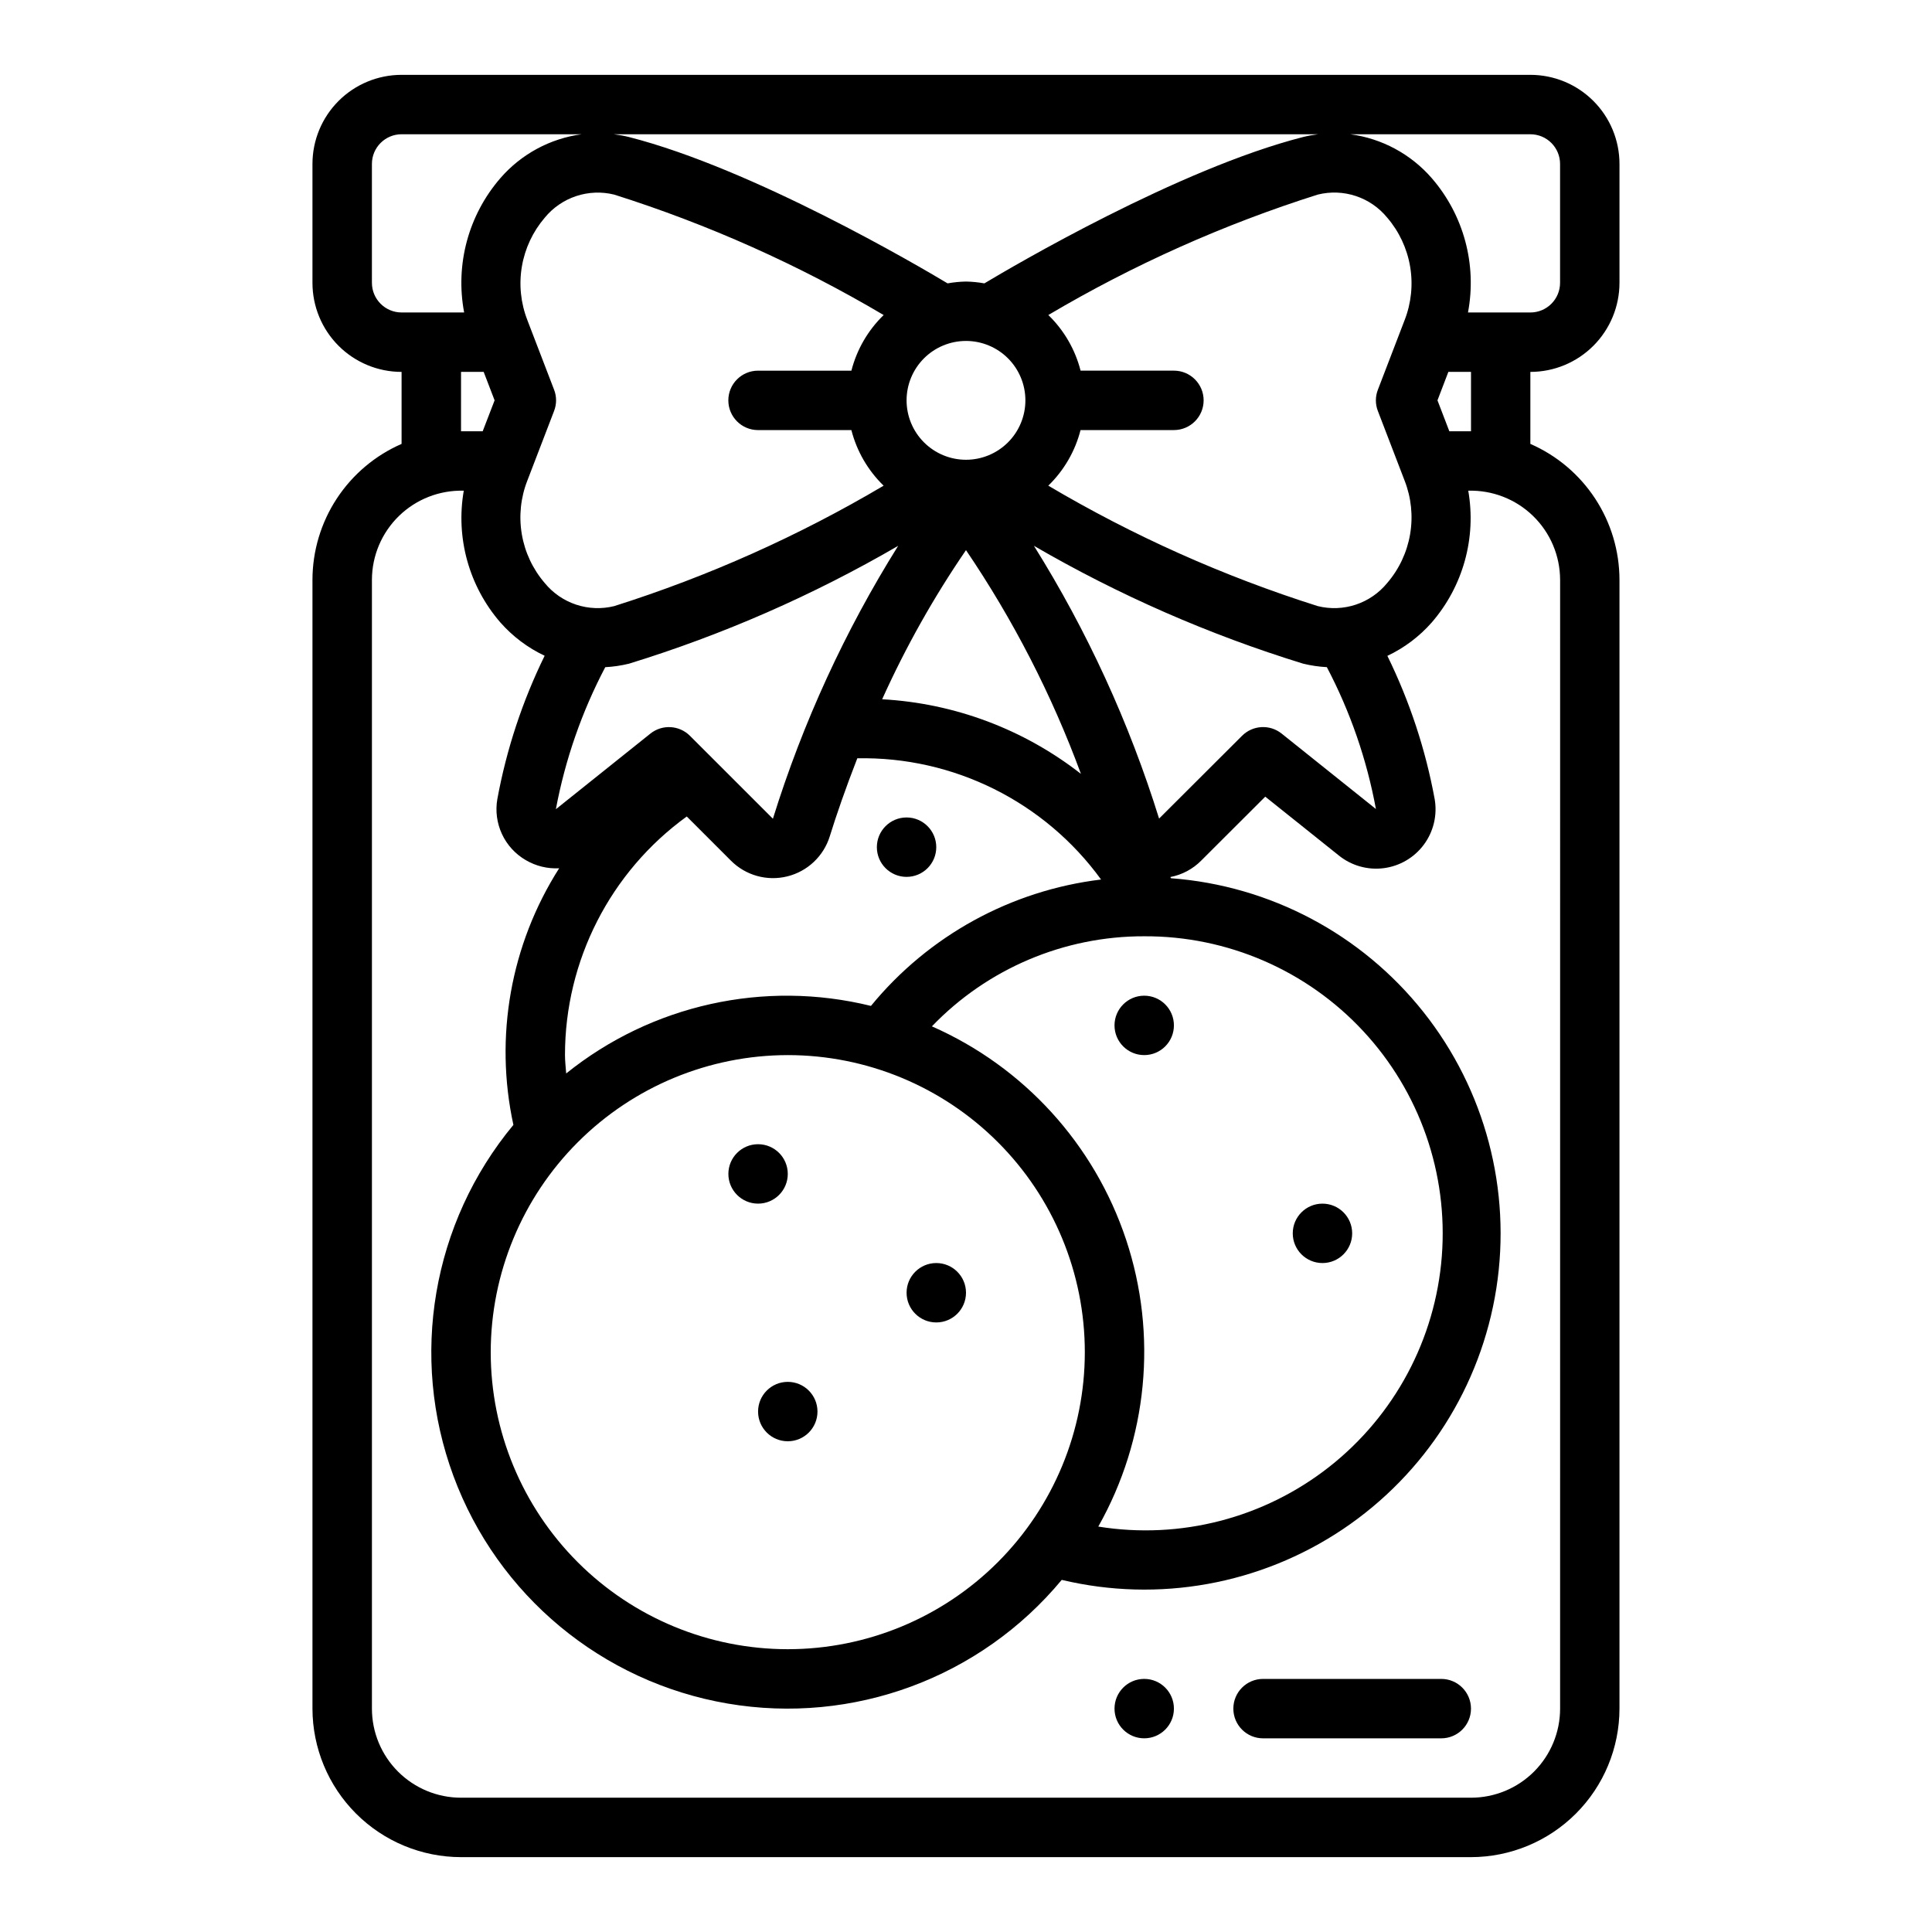 <?xml version="1.0" encoding="UTF-8"?>
<!-- Uploaded to: SVG Repo, www.svgrepo.com, Generator: SVG Repo Mixer Tools -->
<svg fill="#000000" width="800px" height="800px" version="1.1" viewBox="144 144 512 512" xmlns="http://www.w3.org/2000/svg">
 <g>
  <path d="m525.95 588.93h-47.23c-4.348 0-7.871 3.527-7.871 7.875 0 4.348 3.523 7.871 7.871 7.871h47.23c4.348 0 7.875-3.523 7.875-7.871 0-4.348-3.527-7.875-7.875-7.875z"/>
  <path d="m455.1 596.8c0 4.348-3.523 7.871-7.871 7.871-4.348 0-7.871-3.523-7.871-7.871 0-4.348 3.523-7.875 7.871-7.875 4.348 0 7.871 3.527 7.871 7.875"/>
  <path d="m455.1 415.74c0 4.348-3.523 7.871-7.871 7.871-4.348 0-7.871-3.523-7.871-7.871 0-4.348 3.523-7.871 7.871-7.871 4.348 0 7.871 3.523 7.871 7.871"/>
  <path d="m502.34 470.85c0 4.348-3.527 7.871-7.875 7.871-4.348 0-7.871-3.523-7.871-7.871s3.523-7.871 7.871-7.871c4.348 0 7.875 3.523 7.875 7.871"/>
  <path d="m392.12 368.51c0 4.348-3.523 7.871-7.871 7.871s-7.871-3.523-7.871-7.871c0-4.348 3.523-7.875 7.871-7.875s7.871 3.527 7.871 7.875"/>
  <path d="m352.77 455.1c0 4.348-3.523 7.875-7.871 7.875-4.348 0-7.871-3.527-7.871-7.875 0-4.348 3.523-7.871 7.871-7.871 4.348 0 7.871 3.523 7.871 7.871"/>
  <path d="m360.64 518.08c0 4.348-3.523 7.871-7.871 7.871s-7.871-3.523-7.871-7.871 3.523-7.871 7.871-7.871 7.871 3.523 7.871 7.871"/>
  <path d="m400 486.59c0 4.348-3.527 7.871-7.875 7.871s-7.871-3.523-7.871-7.871 3.523-7.871 7.871-7.871 7.875 3.523 7.875 7.871"/>
  <path d="m573.18 218.94v-31.488c0-6.262-2.488-12.27-6.918-16.699-4.43-4.43-10.434-6.918-16.699-6.918h-299.14c-6.262 0-12.27 2.488-16.699 6.918-4.43 4.43-6.918 10.438-6.918 16.699v31.488c0 6.266 2.488 12.27 6.918 16.699 4.43 4.43 10.438 6.918 16.699 6.918v19.082c-7.012 3.059-12.977 8.098-17.172 14.492-4.195 6.398-6.434 13.879-6.445 21.531v299.14c0.016 10.434 4.164 20.438 11.543 27.816 7.379 7.379 17.383 11.531 27.82 11.543h267.65c10.434-0.012 20.438-4.164 27.816-11.543 7.379-7.379 11.531-17.383 11.543-27.816v-299.14c-0.012-7.652-2.25-15.133-6.445-21.531-4.191-6.394-10.16-11.434-17.172-14.492v-19.082c6.266 0 12.27-2.488 16.699-6.918s6.918-10.434 6.918-16.699zm-15.746-31.488v31.488c0 2.09-0.828 4.09-2.305 5.566-1.477 1.477-3.477 2.305-5.566 2.305h-16.531c2.402-12.707-1.133-25.82-9.602-35.598-5.539-6.379-13.219-10.52-21.594-11.633h47.727c2.09 0 4.09 0.828 5.566 2.305 1.477 1.477 2.305 3.481 2.305 5.566zm-48.285 65.465 7.086 18.453c1.766 4.516 2.269 9.426 1.457 14.207-0.812 4.777-2.91 9.25-6.07 12.926-2.172 2.66-5.059 4.648-8.32 5.734-3.258 1.082-6.762 1.215-10.094 0.383-24.934-7.891-48.887-18.598-71.398-31.914 4.152-4.031 7.109-9.129 8.547-14.734h24.742c4.348 0 7.875-3.527 7.875-7.875s-3.527-7.871-7.875-7.871h-24.734c-1.434-5.609-4.394-10.711-8.547-14.742 22.512-13.316 46.465-24.023 71.398-31.914 3.332-0.832 6.832-0.703 10.094 0.379s6.144 3.07 8.32 5.731c3.156 3.68 5.25 8.152 6.062 12.934 0.812 4.777 0.312 9.691-1.449 14.207l-7.086 18.453c-0.711 1.812-0.715 3.828-0.008 5.644zm-218.31-5.637-7.086-18.453h0.004c-1.762-4.516-2.266-9.43-1.453-14.207 0.812-4.781 2.91-9.254 6.066-12.934 2.176-2.656 5.062-4.637 8.32-5.719 3.258-1.082 6.758-1.219 10.09-0.391 24.934 7.891 48.891 18.598 71.398 31.914-4.152 4.031-7.113 9.133-8.547 14.742h-24.742c-4.348 0-7.871 3.523-7.871 7.871 0 4.348 3.523 7.875 7.871 7.875h24.734c1.438 5.606 4.394 10.703 8.547 14.734-22.508 13.316-46.465 24.023-71.398 31.914-3.332 0.828-6.832 0.691-10.094-0.391-3.258-1.082-6.144-3.066-8.316-5.727-3.16-3.676-5.262-8.148-6.074-12.926-0.812-4.781-0.309-9.691 1.461-14.207l7.086-18.453h-0.004c0.711-1.812 0.715-3.828 0.008-5.644zm124.9 2.816c0 4.176-1.66 8.184-4.609 11.133-2.953 2.953-6.957 4.613-11.133 4.613s-8.18-1.66-11.133-4.613c-2.953-2.949-4.613-6.957-4.613-11.133 0-4.172 1.66-8.18 4.613-11.133 2.953-2.949 6.957-4.609 11.133-4.609s8.18 1.66 11.133 4.609c2.949 2.953 4.609 6.961 4.609 11.133zm-15.742-31.488v0.004c-1.637 0.031-3.266 0.195-4.875 0.484-7.519-4.512-51.516-30.387-84.449-38.785-1.316-0.324-2.648-0.566-3.992-0.73h186.63c-1.34 0.164-2.672 0.406-3.981 0.73-32.945 8.402-76.941 34.277-84.461 38.785-1.609-0.289-3.238-0.453-4.871-0.484zm-95.598 102.2c2.121-0.109 4.231-0.422 6.297-0.926 24.887-7.664 48.816-18.141 71.328-31.23-14.125 22.582-25.281 46.887-33.195 72.32l-21.988-21.977c-2.84-2.836-7.356-3.086-10.484-0.578l-25.039 20.027h-0.004c2.461-13.129 6.871-25.812 13.086-37.637zm95.598-31.016c12.52 18.457 22.75 38.367 30.465 59.293-15.129-11.82-33.512-18.723-52.68-19.773 6.223-13.805 13.656-27.027 22.215-39.52zm-106.27 133.82c-0.004-25.031 12-48.551 32.273-63.234l11.723 11.723c3.902 3.902 9.566 5.481 14.926 4.148 5.359-1.328 9.633-5.367 11.258-10.645 1.723-5.559 4.188-12.699 7.289-20.648 25.492-0.504 49.617 11.496 64.598 32.125-23.887 2.887-45.734 14.887-60.984 33.496-28.242-6.957-58.109-0.336-80.766 17.902-0.113-1.629-0.316-3.293-0.316-4.867zm59.039 0c20.879 0 40.902 8.297 55.664 23.059 14.762 14.762 23.059 34.785 23.059 55.664 0 20.875-8.297 40.898-23.059 55.664-14.762 14.762-34.785 23.055-55.664 23.055s-40.898-8.293-55.664-23.055c-14.762-14.766-23.055-34.789-23.055-55.664 0.023-20.871 8.324-40.883 23.082-55.641 14.758-14.758 34.766-23.059 55.637-23.082zm38.188-7.613v0.004c14.711-15.312 35.047-23.938 56.277-23.879 22.004-0.105 43.051 9.004 58.031 25.121 14.984 16.117 22.539 37.766 20.832 59.707-1.707 21.938-12.52 42.16-29.812 55.766-17.297 13.605-39.496 19.348-61.223 15.84 13.086-23.176 15.762-50.801 7.363-76.055s-27.086-45.777-51.445-56.5zm27.047-127.36v0.004c22.512 13.09 46.445 23.566 71.332 31.23 2.062 0.504 4.172 0.816 6.297 0.926 6.203 11.809 10.586 24.48 13.004 37.598l-24.984-19.988c-3.133-2.508-7.648-2.258-10.488 0.578l-21.992 21.945c-7.91-25.418-19.055-49.715-33.168-72.289zm-175.44-69.703v-31.488c0-4.348 3.523-7.871 7.871-7.871h47.734c-8.363 1.121-16.031 5.258-21.559 11.633-8.469 9.777-12.008 22.891-9.605 35.598h-16.57c-4.348 0-7.871-3.523-7.871-7.871zm23.617 23.617h6l2.898 7.543-3.16 8.199h-5.738zm291.27 55.105-0.004 299.14c0 6.262-2.488 12.27-6.914 16.699-4.43 4.426-10.438 6.914-16.699 6.914h-267.65c-6.266 0-12.273-2.488-16.699-6.914-4.43-4.43-6.918-10.438-6.918-16.699v-299.14c0.012-6.387 2.606-12.5 7.188-16.945 4.582-4.445 10.77-6.852 17.152-6.672-2.176 12.504 1.387 25.324 9.699 34.918 3.269 3.711 7.266 6.715 11.734 8.824-5.898 12.031-10.117 24.812-12.539 37.992-0.547 3.141-0.117 6.371 1.227 9.262s3.543 5.297 6.301 6.898c2.676 1.578 5.754 2.328 8.855 2.168-12.852 20.18-17.211 44.625-12.125 68.004-21.535 25.957-27.594 61.434-15.883 93.066 11.711 31.629 39.406 54.613 72.656 60.285 33.25 5.676 67-6.816 88.539-32.773 25.621 6.113 52.637 1.242 74.508-13.434 21.875-14.68 36.621-37.832 40.676-63.859 4.051-26.031-2.957-52.566-19.332-73.203-16.375-20.633-40.629-33.484-66.898-35.449l-0.164-0.316h-0.004c3.09-0.59 5.934-2.098 8.148-4.328l17.004-16.973 19.492 15.586c3.336 2.695 7.633 3.914 11.887 3.367 4.258-0.543 8.105-2.801 10.66-6.25 2.551-3.449 3.586-7.789 2.863-12.02-2.418-13.18-6.641-25.965-12.539-37.996 4.473-2.113 8.465-5.117 11.734-8.828 8.32-9.598 11.883-22.43 9.699-34.941 6.383-0.18 12.57 2.227 17.152 6.672 4.586 4.445 7.176 10.559 7.188 16.945zm-23.617-39.359h-5.738l-3.148-8.203 2.887-7.543h6z"/>
 </g>
</svg>